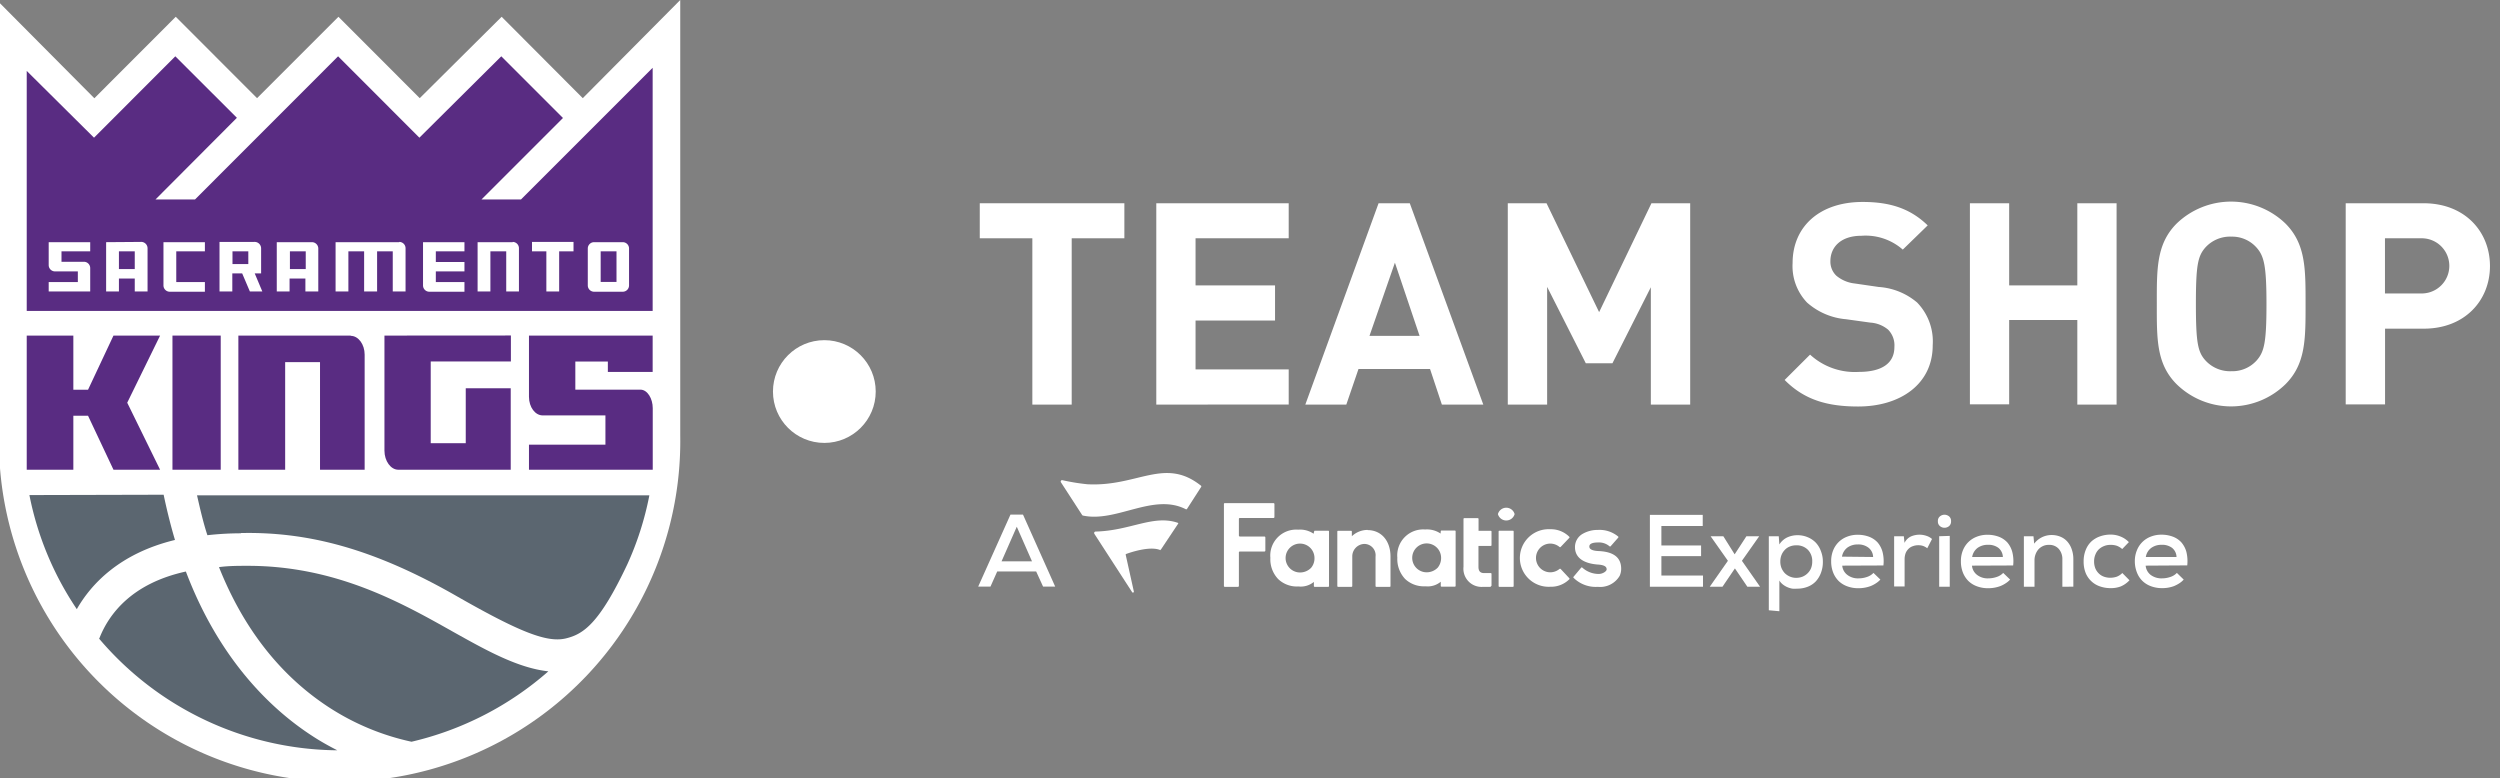 <svg xmlns="http://www.w3.org/2000/svg" viewBox="0 0 289.05 90"><rect x="0" y="0" width="289.05" height="90" fill="#808080" stroke="none"/><defs><style>.cls-1{fill:#fff;}.cls-2{fill:#5b6670;}.cls-3{fill:#592c82;}</style></defs><title>TLP_Headers_DT_NBA</title><g id="SACK"><path class="cls-1" d="M123.91,27.55V46.78h-4.55V27.55h-6.08V23.5H130v4.05Z"/><path class="cls-1" d="M133.69,46.78V23.5H149v4.05H138.23V33h9.19v4.06h-9.19v5.65H149v4.06Z"/><path class="cls-1" d="M166.71,46.78l-1.37-4.12h-8.27l-1.41,4.12h-4.74l8.47-23.28H163l8.5,23.28Zm-5.43-16.41-2.94,8.46h5.79Z"/><path class="cls-1" d="M190.87,46.78V33.21L186.43,42h-3.08l-4.47-8.83V46.78h-4.55V23.5h4.48l6.08,12.59,6.05-12.59h4.48V46.78Z"/><path class="cls-1" d="M214.84,47c-3.53,0-6.21-.75-8.5-3.07L209.28,41a7.65,7.65,0,0,0,5.63,2c2.68,0,4.12-1,4.12-2.88a2.59,2.59,0,0,0-.72-2,3.55,3.55,0,0,0-2.06-.82l-2.81-.39a7.78,7.78,0,0,1-4.51-1.93,6.1,6.1,0,0,1-1.67-4.57c0-4.16,3.07-7.06,8.1-7.06,3.21,0,5.53.78,7.52,2.71L220,28.86a6.51,6.51,0,0,0-4.78-1.6c-2.42,0-3.59,1.34-3.59,2.94a2.25,2.25,0,0,0,.68,1.67,4,4,0,0,0,2.16.91l2.75.4a7.63,7.63,0,0,1,4.44,1.8,6.46,6.46,0,0,1,1.8,4.93C223.47,44.42,219.71,47,214.84,47Z"/><path class="cls-1" d="M240.18,46.78V37H232.3v9.75h-4.54V23.5h4.54V33h7.88V23.5h4.54V46.78Z"/><path class="cls-1" d="M264.25,44.42a9,9,0,0,1-12.59,0c-2.35-2.35-2.29-5.26-2.29-9.28s-.06-6.93,2.29-9.29a9.07,9.07,0,0,1,12.59,0c2.35,2.36,2.32,5.27,2.32,9.29S266.6,42.07,264.25,44.42ZM260.88,28.6A3.78,3.78,0,0,0,258,27.36,3.85,3.85,0,0,0,255,28.6c-.89,1-1.11,2.06-1.11,6.54s.22,5.56,1.11,6.54A3.85,3.85,0,0,0,258,42.92a3.78,3.78,0,0,0,2.91-1.24c.88-1,1.14-2.06,1.14-6.54S261.76,29.58,260.88,28.6Z"/><path class="cls-1" d="M280.24,38h-4.48v8.76h-4.55V23.5h9c4.8,0,7.68,3.3,7.68,7.26S285,38,280.24,38ZM280,27.55h-4.25v6.38H280a3.19,3.19,0,1,0,0-6.38Z"/><path id="_Compound_Path_" data-name="&lt;Compound Path&gt;" class="cls-1" d="M158.11,61.29c1.59,0,2.66,1.23,2.66,3.06v3.41a.08.08,0,0,1-.08.09h-1.57a.09.09,0,0,1-.08-.09v-3.4a1.31,1.31,0,0,0-1.32-1.47h0a1.44,1.44,0,0,0-1.37,1.43v3.44a.09.09,0,0,1-.09.09h-1.55a.09.09,0,0,1-.09-.09v-6.3a.09.09,0,0,1,.09-.09h1.5a.09.09,0,0,1,.09.09V62a2.65,2.65,0,0,1,1.84-.73m23.79,5.42a.08.08,0,0,0,0,.11,3.63,3.63,0,0,0,2.81,1.05,2.61,2.61,0,0,0,2.53-1.28,2,2,0,0,0,.17-.81c0-1.66-1.43-2-2.68-2.05-1-.06-1-.41-1-.53,0-.42.67-.46,1-.46a1.88,1.88,0,0,1,1.33.44.09.09,0,0,0,.13,0l.88-1a.09.09,0,0,0,0-.12,3.37,3.37,0,0,0-2.35-.77,3.46,3.46,0,0,0-1.74.44,1.75,1.75,0,0,0-.91,1.56c0,1.16.92,1.86,2.59,2,.95.05,1.07.33,1.07.56s-.46.53-.91.53h0a2.83,2.83,0,0,1-1.9-.73.09.09,0,0,0-.13,0Zm-15.69-1.07a1.76,1.76,0,0,0,.38-1.16,1.67,1.67,0,1,0-1.69,1.71,1.78,1.78,0,0,0,1.31-.55m.34-4.19a.09.09,0,0,1,.08-.09h1.55a.09.09,0,0,1,.09.09v6.31a.09.09,0,0,1-.09.09h-1.55a.09.09,0,0,1-.08-.09v-.48a2.35,2.35,0,0,1-1.74.53h-.1a3.15,3.15,0,0,1-2.28-.85,3.35,3.35,0,0,1-.9-2.46,3,3,0,0,1,3.22-3.26h0a2.79,2.79,0,0,1,1.78.47Zm-19.23-1.66V58.28a.11.11,0,0,0-.11-.11h-5.62a.1.1,0,0,0-.11.11v9.46a.1.1,0,0,0,.11.11h1.51a.11.11,0,0,0,.11-.11V63.88a.1.1,0,0,1,.11-.11h2.84a.11.11,0,0,0,.11-.11V62.14a.11.11,0,0,0-.11-.11h-2.84a.11.11,0,0,1-.11-.11V60a.11.11,0,0,1,.11-.11h3.89a.11.11,0,0,0,.11-.11m33.09,6a.11.11,0,0,0-.13,0,1.67,1.67,0,0,1-1.06.39,1.66,1.66,0,0,1,0-3.32,1.67,1.67,0,0,1,1.06.39.09.09,0,0,0,.13,0l1-1.05a.09.09,0,0,0,0-.13,3,3,0,0,0-2.2-.87,3.33,3.33,0,1,0,0,6.65,3,3,0,0,0,2.2-.86.09.09,0,0,0,0-.13Zm-8.08,2a.09.09,0,0,0,.09-.09V66.35a.09.09,0,0,0-.09-.09h-.77c-.45,0-.65-.24-.65-.72V63.12h1.42a.09.09,0,0,0,.09-.09V61.46a.09.09,0,0,0-.09-.09h-1.41V60a.09.09,0,0,0-.09-.09h-1.56a.09.09,0,0,0-.09.09v5.53a2.1,2.1,0,0,0,2.28,2.32h.87ZM151.6,65.64a1.71,1.71,0,0,0,.38-1.16,1.67,1.67,0,1,0-1.69,1.71,1.78,1.78,0,0,0,1.31-.55m.34-4.19a.09.09,0,0,1,.09-.09h1.55a.09.09,0,0,1,.08.09v6.31a.09.09,0,0,1-.08.09H152a.09.09,0,0,1-.09-.09v-.48a2.39,2.39,0,0,1-1.75.53h-.1a3.13,3.13,0,0,1-2.27-.85,3.31,3.31,0,0,1-.91-2.46,3,3,0,0,1,3.22-3.26h0a2.77,2.77,0,0,1,1.78.47Zm21.42,6.4h1.56a.09.09,0,0,0,.09-.09V61.45a.09.09,0,0,0-.09-.09h-1.56a.09.09,0,0,0-.09.09v6.31a.09.09,0,0,0,.09.09m1.76-8.41a1,1,0,0,0-1.93,0,1,1,0,0,0,1.93,0"/><path id="_Compound_Path_2" data-name="&lt;Compound Path&gt;" class="cls-1" d="M138.85,56.34l-1.62,2.52a.13.13,0,0,1-.16,0c-3.74-1.88-8,1.58-11.86.75a.15.15,0,0,1-.09-.06l-2.45-3.78a.16.16,0,0,1,.17-.25,23.94,23.94,0,0,0,2.88.47c5.78.31,8.91-3.16,13.09.13A.13.13,0,0,1,138.85,56.34Zm-4.73,7.22a.08.08,0,0,0,.09,0l2-3a.07.07,0,0,0,0-.1c-2.84-1-5.49.9-9.54,1a.17.17,0,0,0-.14.26l4.37,6.75a.11.11,0,0,0,.2-.06l-.95-4.28a.08.08,0,0,1,.06-.08c.34-.13,2.81-1,4-.42Z"/><path class="cls-1" d="M196.9,67.84h-6.14V59.53h6.11v1.29h-4.78v2.25h4.59V64.3h-4.59v2.24h4.81Z"/><path class="cls-1" d="M201.92,62h1.48v0l-2,2.84,2.1,3v0h-1.47l-1.44-2.12-1.44,2.12h-1.47v0l2.1-3-2-2.84v0h1.47l1.31,2.09Z"/><path class="cls-1" d="M204.51,70.56V62h1.15l.07.95a2.19,2.19,0,0,1,.9-.81,2.81,2.81,0,0,1,1.17-.26,3,3,0,0,1,1.2.23,2.78,2.78,0,0,1,.94.63,2.83,2.83,0,0,1,.6,1,3.27,3.27,0,0,1,.22,1.22,3.51,3.51,0,0,1-.21,1.24,3,3,0,0,1-.59,1,2.55,2.55,0,0,1-.93.63,3.25,3.25,0,0,1-1.23.23,3.88,3.88,0,0,1-.57,0,2.47,2.47,0,0,1-.57-.17,2.31,2.31,0,0,1-.52-.31,1.65,1.65,0,0,1-.41-.46v3.55Zm3.17-3.75a2,2,0,0,0,.74-.14,1.87,1.87,0,0,0,.59-.4,1.74,1.74,0,0,0,.39-.59,2.06,2.06,0,0,0,.13-.76,1.85,1.85,0,0,0-.5-1.35,1.8,1.8,0,0,0-1.35-.52,1.89,1.89,0,0,0-.77.15,1.55,1.55,0,0,0-.57.4,1.79,1.79,0,0,0-.37.59,2,2,0,0,0-.13.73,2,2,0,0,0,.13.74,2,2,0,0,0,.38.6,1.87,1.87,0,0,0,.59.4A1.78,1.78,0,0,0,207.68,66.81Z"/><path class="cls-1" d="M213,65.4a1.5,1.5,0,0,0,.59,1.07,2,2,0,0,0,1.32.4,2.9,2.9,0,0,0,.94-.16,1.79,1.79,0,0,0,.76-.47l.8.77a2.53,2.53,0,0,1-.53.44,3.3,3.3,0,0,1-.62.32,4,4,0,0,1-.68.18,4.2,4.2,0,0,1-.69.06,3.6,3.6,0,0,1-1.31-.22,2.78,2.78,0,0,1-1-.62,2.87,2.87,0,0,1-.64-1,3.51,3.51,0,0,1-.22-1.28,3.24,3.24,0,0,1,.22-1.23,2.78,2.78,0,0,1,1.6-1.6,3.35,3.35,0,0,1,1.25-.23,3.71,3.71,0,0,1,1.29.22,2.57,2.57,0,0,1,1,.66,2.8,2.8,0,0,1,.58,1.11,4.3,4.3,0,0,1,.1,1.56Zm3.57-1A1.4,1.4,0,0,0,216,63.3a1.91,1.91,0,0,0-1.21-.35,2,2,0,0,0-1.18.35,1.65,1.65,0,0,0-.64,1.06Z"/><path class="cls-1" d="M220.12,62l.08.77A1.57,1.57,0,0,1,221,62a2.56,2.56,0,0,1,.93-.18,2.48,2.48,0,0,1,.82.14,1.74,1.74,0,0,1,.63.36l-.55,1.07a1.79,1.79,0,0,0-.46-.26,1.64,1.64,0,0,0-.58-.09,1.72,1.72,0,0,0-.6.1,1.32,1.32,0,0,0-.5.29,1.5,1.5,0,0,0-.35.5,2,2,0,0,0-.13.71v3.17H219V62Z"/><path class="cls-1" d="M224.06,60.26a.66.66,0,0,1,.24-.56.85.85,0,0,1,.52-.19.88.88,0,0,1,.53.19.68.68,0,0,1,.23.56.69.69,0,0,1-.23.57.82.82,0,0,1-.53.19.8.8,0,0,1-.52-.19A.67.67,0,0,1,224.06,60.26Zm1.37,1.7v5.88h-1.22V62Z"/><path class="cls-1" d="M228,65.4a1.5,1.5,0,0,0,.59,1.07,2,2,0,0,0,1.32.4,3,3,0,0,0,.94-.16,1.79,1.79,0,0,0,.76-.47l.8.77a2.53,2.53,0,0,1-.53.44,3.3,3.3,0,0,1-.62.32,4,4,0,0,1-.68.18,4.2,4.2,0,0,1-.69.06,3.6,3.6,0,0,1-1.31-.22,2.78,2.78,0,0,1-1-.62,2.87,2.87,0,0,1-.64-1,3.51,3.51,0,0,1-.22-1.28,3.24,3.24,0,0,1,.22-1.23,2.78,2.78,0,0,1,1.6-1.6,3.35,3.35,0,0,1,1.25-.23,3.71,3.71,0,0,1,1.29.22,2.57,2.57,0,0,1,1,.66,2.8,2.8,0,0,1,.58,1.11,4.3,4.3,0,0,1,.1,1.56Zm3.57-1a1.4,1.4,0,0,0-.52-1.06,1.91,1.91,0,0,0-1.21-.35,2,2,0,0,0-1.18.35,1.65,1.65,0,0,0-.64,1.06Z"/><path class="cls-1" d="M238.45,67.84V64.71a1.8,1.8,0,0,0-.41-1.24,1.44,1.44,0,0,0-1.17-.47,1.49,1.49,0,0,0-.67.14,1.62,1.62,0,0,0-.52.38,1.94,1.94,0,0,0-.45,1.26v3.06H234V62h1.11l.08.86a2.52,2.52,0,0,1,2-1,2.64,2.64,0,0,1,1,.18,2.18,2.18,0,0,1,.8.54,2.6,2.6,0,0,1,.53.89,3.45,3.45,0,0,1,.2,1.21v3.15Z"/><path class="cls-1" d="M246.21,67.09a2.93,2.93,0,0,1-1,.71A3.22,3.22,0,0,1,244,68a3.68,3.68,0,0,1-1.2-.2,2.72,2.72,0,0,1-1.65-1.54,3.48,3.48,0,0,1-.24-1.34,3.43,3.43,0,0,1,.24-1.33,2.71,2.71,0,0,1,.67-1,2.93,2.93,0,0,1,1-.58,3.6,3.6,0,0,1,1.2-.2,2.94,2.94,0,0,1,1.12.21,2.77,2.77,0,0,1,1,.66l-.77.8a2,2,0,0,0-.63-.38A2.19,2.19,0,0,0,244,63a1.84,1.84,0,0,0-.74.14,1.86,1.86,0,0,0-.6.38,1.73,1.73,0,0,0-.39.6,2,2,0,0,0-.15.79,2.1,2.1,0,0,0,.15.82,1.78,1.78,0,0,0,.41.59,1.62,1.62,0,0,0,.59.36,2.13,2.13,0,0,0,.72.12,2.34,2.34,0,0,0,.74-.12,1.72,1.72,0,0,0,.65-.43Z"/><path class="cls-1" d="M248.08,65.4a1.53,1.53,0,0,0,.58,1.07,2.07,2.07,0,0,0,1.33.4,3,3,0,0,0,.94-.16,1.79,1.79,0,0,0,.76-.47l.79.77a2.47,2.47,0,0,1-.52.44,4.05,4.05,0,0,1-.62.32,3.88,3.88,0,0,1-.69.18A4,4,0,0,1,250,68a3.58,3.58,0,0,1-1.3-.22,2.78,2.78,0,0,1-1-.62,2.73,2.73,0,0,1-.64-1,3.51,3.51,0,0,1-.23-1.28,3.25,3.25,0,0,1,.23-1.23,2.78,2.78,0,0,1,1.6-1.6,3.31,3.31,0,0,1,1.25-.23,3.71,3.71,0,0,1,1.29.22,2.54,2.54,0,0,1,1,.66,2.81,2.81,0,0,1,.59,1.11,4.54,4.54,0,0,1,.1,1.56Zm3.57-1a1.4,1.4,0,0,0-.52-1.06,1.91,1.91,0,0,0-1.21-.35,2,2,0,0,0-1.18.35,1.61,1.61,0,0,0-.64,1.06Z"/><path class="cls-1" d="M119.8,66.07h-4.5l-.78,1.75H113.1l3.73-8.32h1.45L122,67.82H120.6Zm-2.24-5.17-1.76,4h3.52Z"/><circle class="cls-1" cx="95.31" cy="45.27" r="5.94"/><path class="cls-1" d="M78.65,0,67.38,11.35,58,1.94l-9.47,9.41-9.4-9.41-9.41,9.41-9.4-9.41-9.41,9.42L-.12.26V50.37a39.39,39.39,0,1,0,78.77,0V0Z"/><path class="cls-2" d="M3.4,57.24A36.06,36.06,0,0,0,8.88,70.43c1.64-2.87,4.92-6.44,11.35-8-.49-1.65-.93-3.41-1.31-5.23Z"/><path class="cls-2" d="M11.45,73.83A36.51,36.51,0,0,0,39,86.75c-1-.51-2-1.07-2.91-1.67-4.47-2.9-10.63-8.53-14.6-19-6.25,1.37-8.9,4.91-10,7.72"/><path class="cls-2" d="M25.32,65.57C28.14,72.66,32.4,78.1,38,81.76a28.56,28.56,0,0,0,9.58,4A36.55,36.55,0,0,0,63.4,77.62c-3.56-.39-7.22-2.45-11.08-4.61-6-3.38-13.53-7.59-23.67-7.59-1.09,0-2.21,0-3.33.15Z"/><path class="cls-3" d="M40.56,38.8h-13V54.31h5.41V41.87H37V54.31h5.16V41c0-1.18-.72-2.17-1.61-2.17Z"/><path class="cls-3" d="M44.45,38.8V52.11c0,1.18.72,2.2,1.6,2.2h13V44.89h-5.2v6.35H49.8V41.79h9.27v-3Z"/><polygon class="cls-3" points="13.12 38.8 10.18 45.06 8.48 45.06 8.48 38.8 3.09 38.8 3.09 54.31 8.48 54.31 8.48 48.07 10.18 48.07 13.12 54.31 18.51 54.31 14.71 46.56 18.51 38.8 13.12 38.8 13.12 38.8"/><polygon class="cls-3" points="19.94 54.31 25.52 54.31 25.52 38.8 19.94 38.8 19.94 54.31 19.94 54.31"/><path class="cls-3" d="M75.46,43V38.8H61.16v7.08c0,1.19.71,2.15,1.59,2.15H70v3.38H61.16v2.9H75.47V47.19c0-1.1-.61-2.14-1.43-2.14H66.52V41.8h3.76V43Z"/><polygon class="cls-3" points="60.24 23.06 55.67 23.06 65.09 13.64 57.96 6.51 48.49 15.92 39.09 6.51 22.55 23.06 17.98 23.06 27.39 13.62 20.27 6.51 10.87 15.92 3.09 8.2 3.09 23.64 3.09 35.95 75.46 35.95 75.46 24.01 75.46 7.84 60.24 23.06 60.24 23.06"/><path class="cls-1" d="M18.9,33a.73.73,0,0,0,.73.73h4.06V32.61H20.38V29.06h3.31V28H18.9v5Z"/><path class="cls-1" d="M15.58,31.11H13.75V29.06h1.83v2.05ZM12.27,28V33.7h1.48V32.2h1.83v1.5h1.48v-5a.74.74,0,0,0-.81-.73Z"/><path class="cls-1" d="M71.28,32.6H69.45V29.06h1.83V32.6ZM72,28H68.69a.73.73,0,0,0-.73.73V33a.73.73,0,0,0,.73.73H72a.73.73,0,0,0,.73-.73V28.7A.73.73,0,0,0,72,28"/><path class="cls-1" d="M5.63,30.65a.73.73,0,0,0,.73.73H9v1.23H5.63V33.7h4.8V31a.73.73,0,0,0-.65-.73H7.11V29.06h3.32V28H5.63v2.68Z"/><path class="cls-1" d="M35.35,31.11H33.52V29.06h1.83v2.05ZM36.1,28H32V33.7h1.48V32.2h1.83v1.5h1.49v-5A.74.74,0,0,0,36.1,28"/><polygon class="cls-1" points="61.51 29.06 63.17 29.06 63.17 33.7 64.65 33.7 64.65 29.06 66.31 29.06 66.31 27.97 61.51 27.97 61.51 29.06 61.51 29.06"/><path class="cls-1" d="M46.16,28H38.8V33.7h1.48V29.06H42.1V33.7h1.5V29.06h1.81V33.7h1.48v-5a.73.73,0,0,0-.73-.73Z"/><path class="cls-1" d="M59.28,28H55.22V33.7H56.7V29.06h1.83V33.7H60v-5a.73.73,0,0,0-.73-.73Z"/><path class="cls-1" d="M48.91,33a.73.73,0,0,0,.72.73H53.7V32.61H50.39V31.38H53.7V30.29H50.39V29.06H53.7V28H48.91v5Z"/><path class="cls-1" d="M28.71,30.53H26.88V29.06h1.83v1.47Zm.69,1.08h.79V28.7a.75.75,0,0,0-.81-.73h-4V33.7h1.48V31.61H28l.89,2.09h1.44l-.88-2.09Z"/><path class="cls-2" d="M27.86,61.63C35.57,61.47,43.2,63.4,52.93,69c7.19,4.1,10.35,5.34,12.51,4.81,2-.49,3.83-1.66,7.08-8.54a35.59,35.59,0,0,0,2.56-8H22.78c.36,1.58.72,3.16,1.2,4.61a35.33,35.33,0,0,1,3.88-.22Z"/></g></svg>